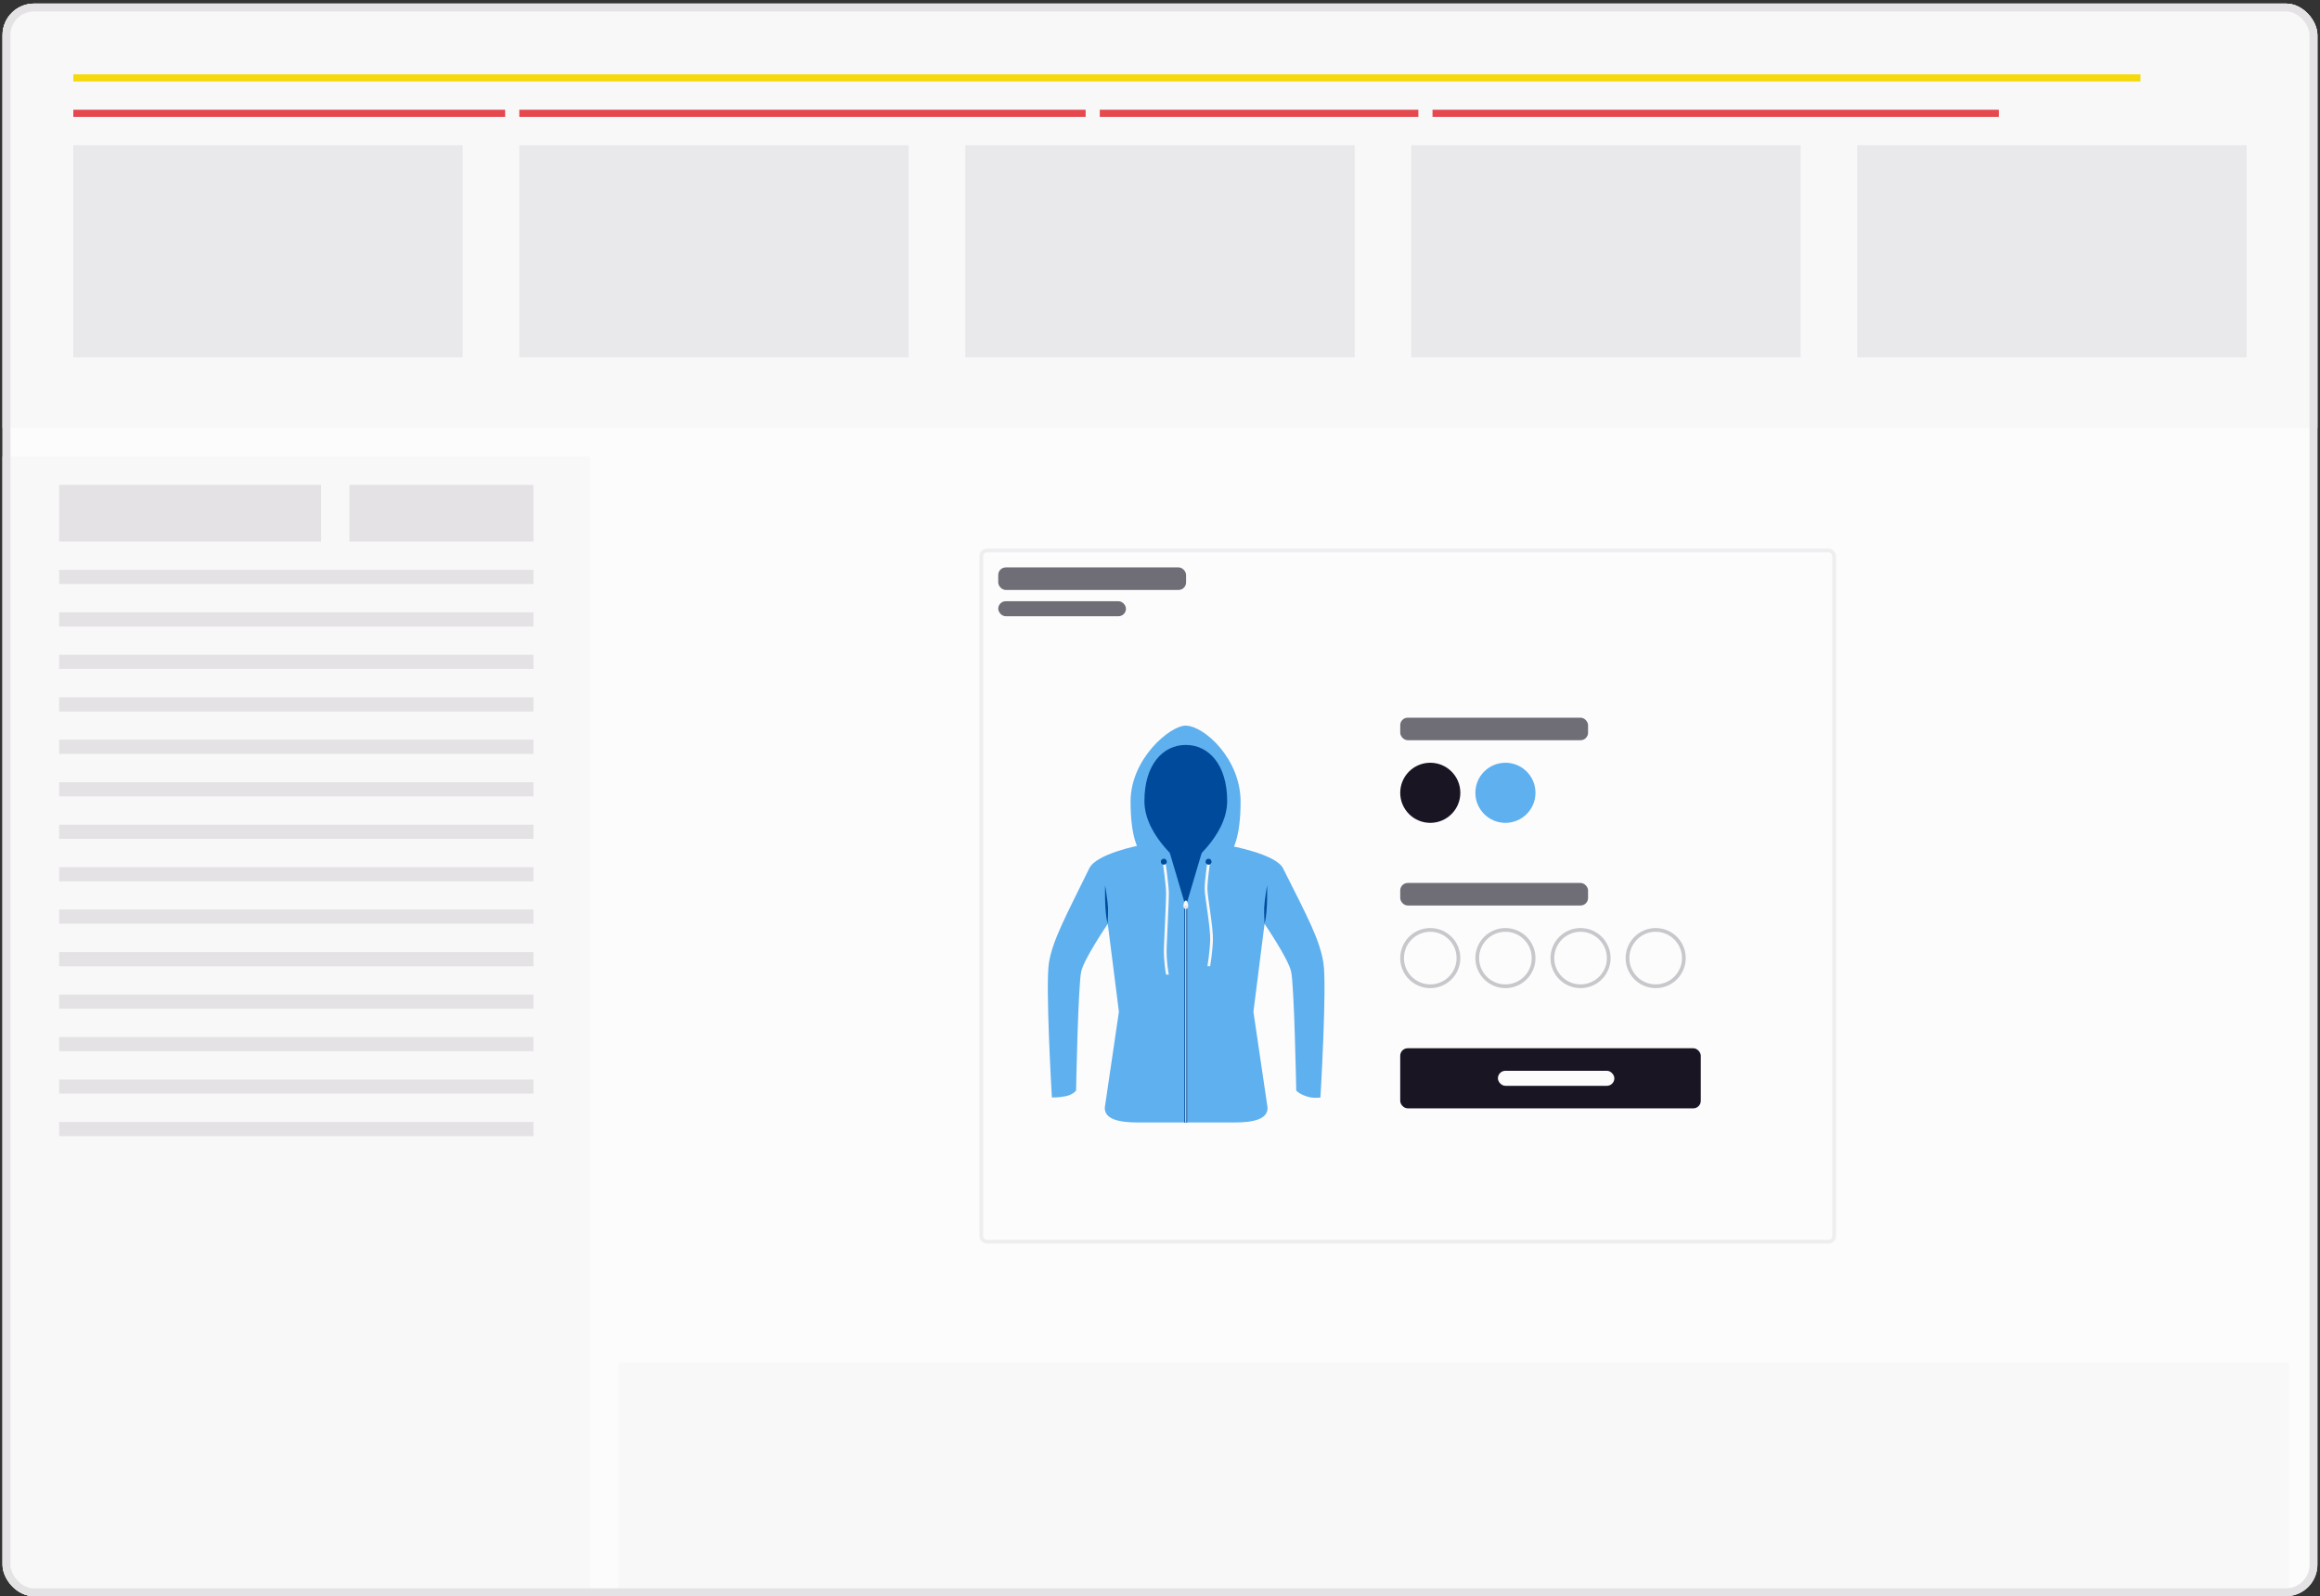 <svg width="311" height="214" viewBox="0 0 311 214" fill="none" xmlns="http://www.w3.org/2000/svg">
<rect x="0" y="0" width="311" height="214" fill="#333333" stroke="none"/>
<g clip-path="url(#clip0_116_1837)">
<rect x="0.34" y="0.481" width="310.312" height="213.517" rx="4.222" fill="#FDFCFD"/>
<rect width="310.312" height="56.938" transform="translate(0.34 0.481)" fill="#F9F8F9"/>
<rect x="9.829" y="9.971" width="277.098" height="0.949" fill="#F5D90A"/>
<rect x="9.829" y="14.716" width="57.887" height="0.949" fill="#E5484D"/>
<rect x="69.614" y="14.716" width="75.917" height="0.949" fill="#E5484D"/>
<rect x="147.429" y="14.716" width="42.703" height="0.949" fill="#E5484D"/>
<rect x="192.031" y="14.716" width="75.917" height="0.949" fill="#E5484D"/>
<rect width="52.193" height="28.469" transform="translate(9.829 19.461)" fill="#E9E8EA"/>
<rect width="52.193" height="28.469" transform="translate(69.614 19.461)" fill="#E9E8EA"/>
<rect width="52.193" height="28.469" transform="translate(129.399 19.461)" fill="#E9E8EA"/>
<rect width="52.193" height="28.469" transform="translate(189.184 19.461)" fill="#E9E8EA"/>
<rect width="52.193" height="28.469" transform="translate(248.969 19.461)" fill="#E9E8EA"/>
<rect width="78.764" height="152.784" transform="translate(0.34 61.215)" fill="#F9F8F9"/>
<rect x="7.931" y="65.011" width="35.112" height="7.592" fill="#E4E2E4"/>
<rect x="46.839" y="65.011" width="24.673" height="7.592" fill="#E4E2E4"/>
<rect x="7.931" y="76.399" width="63.581" height="1.898" fill="#E4E2E4"/>
<rect x="7.931" y="82.093" width="63.581" height="1.898" fill="#E4E2E4"/>
<rect x="7.931" y="87.787" width="63.581" height="1.898" fill="#E4E2E4"/>
<rect x="7.931" y="93.48" width="63.581" height="1.898" fill="#E4E2E4"/>
<rect x="7.931" y="99.174" width="63.581" height="1.898" fill="#E4E2E4"/>
<rect x="7.931" y="104.868" width="63.581" height="1.898" fill="#E4E2E4"/>
<rect x="7.931" y="110.562" width="63.581" height="1.898" fill="#E4E2E4"/>
<rect x="7.931" y="116.256" width="63.581" height="1.898" fill="#E4E2E4"/>
<rect x="7.931" y="121.949" width="63.581" height="1.898" fill="#E4E2E4"/>
<rect x="7.931" y="127.643" width="63.581" height="1.898" fill="#E4E2E4"/>
<rect x="7.931" y="133.337" width="63.581" height="1.898" fill="#E4E2E4"/>
<rect x="7.931" y="139.031" width="63.581" height="1.898" fill="#E4E2E4"/>
<rect x="7.931" y="144.724" width="63.581" height="1.898" fill="#E4E2E4"/>
<rect x="7.931" y="150.418" width="63.581" height="1.898" fill="#E4E2E4"/>
<rect x="131.549" y="73.804" width="114.321" height="92.666" rx="0.755" fill="#FDFCFD"/>
<g clip-path="url(#clip1_116_1837)">
<path d="M158.929 97.283C156.858 97.283 151.556 101.717 151.556 107.447C151.556 116.689 155.186 116.556 158.929 116.556C162.672 116.556 166.301 116.73 166.301 107.447C166.301 101.717 161.393 97.283 158.929 97.283Z" fill="#5EB0EF"/>
<path d="M177.401 129.059C176.904 126.04 175.463 123.28 171.988 116.401C171.009 114.463 164.739 113.362 164.739 113.362C164.739 113.362 159.635 116.244 159.008 116.244C158.267 116.244 152.638 113.362 152.638 113.362C152.638 113.362 146.984 114.452 146.028 116.401C142.873 122.832 141.111 126.04 140.614 129.059C140.117 132.078 141.008 147.134 141.008 147.134C141.008 147.134 141.879 147.163 142.863 146.96C143.848 146.757 144.252 146.205 144.252 146.205C144.252 146.205 144.519 132.001 144.945 130.221C145.371 128.44 148.5 123.859 148.5 123.859L149.992 135.639L148.095 148.527C148.095 150.095 150.089 150.483 152.55 150.483H165.465C167.926 150.483 169.921 150.095 169.921 148.527L168.023 135.639L169.515 123.859C169.515 123.859 172.645 128.44 173.071 130.221C173.497 132.001 173.764 146.205 173.764 146.205C173.764 146.205 174.082 146.611 175.067 146.96C176.051 147.308 177.007 147.134 177.007 147.134C177.007 147.134 177.899 132.078 177.401 129.059Z" fill="#5EB0EF"/>
<path d="M148.529 121.706C148.5 120.806 148.142 118.687 148.142 118.687C148.142 118.687 148.027 122.054 148.474 123.859C148.474 123.859 148.557 122.605 148.529 121.706Z" fill="#004A9B"/>
<path d="M169.854 118.687C169.854 118.687 169.497 120.806 169.468 121.706C169.44 122.605 169.524 123.859 169.524 123.859C169.97 122.054 169.854 118.687 169.854 118.687Z" fill="#004A9B"/>
<path d="M161.855 119.136C161.855 118.07 162.225 115.494 162.225 115.494H161.855C161.855 115.494 161.485 118.07 161.485 119.136C161.485 120.202 162.287 124.376 162.225 126.064C162.163 127.752 161.855 129.528 161.855 129.528H162.225C162.225 129.528 162.534 127.752 162.596 126.064C162.657 124.376 161.855 120.202 161.855 119.136Z" fill="#F9F8F9"/>
<path d="M162.009 115.927C162.231 115.927 162.41 115.747 162.41 115.525C162.41 115.303 162.231 115.123 162.009 115.123C161.788 115.123 161.608 115.303 161.608 115.525C161.608 115.747 161.788 115.927 162.009 115.927Z" fill="#004A9B"/>
<path d="M156.392 127.076C156.453 125.388 156.69 120.846 156.69 119.78C156.69 118.715 156.227 115.494 156.227 115.494H155.857C155.857 115.494 156.319 118.715 156.319 119.78C156.319 120.846 156.083 125.388 156.021 127.076C155.96 128.764 156.309 130.662 156.309 130.662H156.679C156.679 130.662 156.33 128.764 156.392 127.076Z" fill="#F9F8F9"/>
<path d="M156.011 115.927C156.232 115.927 156.412 115.747 156.412 115.525C156.412 115.303 156.232 115.123 156.011 115.123C155.789 115.123 155.61 115.303 155.61 115.525C155.61 115.747 155.789 115.927 156.011 115.927Z" fill="#004A9B"/>
<path d="M158.957 99.872C155.894 99.872 153.411 102.505 153.411 107.393C153.411 112.281 158.957 116.244 158.957 116.244C158.957 116.244 164.504 112.281 164.504 107.393C164.504 102.505 162.021 99.872 158.957 99.872Z" fill="#004A9B"/>
<path d="M156.798 114.289L158.764 120.92H159.14L161.106 114.289H156.798Z" fill="#004A9B"/>
<path d="M159.14 120.92H158.765V150.488H159.14V120.92Z" fill="#004A9B"/>
<path d="M158.894 121.203V150.488H159.022V121.204L158.894 121.203Z" fill="#F9F8F9"/>
<path d="M158.96 120.728C158.784 120.728 158.642 121.128 158.642 121.437C158.642 121.747 158.784 121.848 158.96 121.848C159.136 121.848 159.278 121.747 159.278 121.437C159.278 121.128 159.136 120.728 158.96 120.728Z" fill="#F9F8F9"/>
<path d="M158.708 121.436C158.708 121.68 158.821 121.76 158.96 121.76C159.099 121.76 159.211 121.68 159.211 121.436H158.708Z" fill="#E4E2E4"/>
</g>
<rect x="187.702" y="96.215" width="25.181" height="3.022" rx="1.007" fill="#6F6E77"/>
<circle cx="191.731" cy="106.287" r="4.029" fill="#1A1523"/>
<circle cx="201.804" cy="106.287" r="4.029" fill="#5EB0EF"/>
<rect x="187.702" y="118.374" width="25.181" height="3.022" rx="1.007" fill="#6F6E77"/>
<circle cx="191.731" cy="128.446" r="3.777" stroke="#C8C7CB" stroke-width="0.504"/>
<circle cx="201.804" cy="128.446" r="3.777" stroke="#C8C7CB" stroke-width="0.504"/>
<circle cx="211.876" cy="128.446" r="3.777" stroke="#C8C7CB" stroke-width="0.504"/>
<circle cx="221.948" cy="128.446" r="3.777" stroke="#C8C7CB" stroke-width="0.504"/>
<rect x="187.702" y="140.533" width="40.289" height="8.058" rx="1.007" fill="#1A1523"/>
<rect x="200.796" y="143.555" width="15.612" height="2.014" rx="1.007" fill="#FDFCFD"/>
<rect x="133.815" y="76.07" width="25.181" height="3.022" rx="1.007" fill="#6F6E77"/>
<rect x="133.815" y="80.602" width="17.123" height="2.014" rx="1.007" fill="#6F6E77"/>
<rect x="131.549" y="73.804" width="114.321" height="92.666" rx="0.755" stroke="#EEEDEF" stroke-width="0.504"/>
<rect width="223.956" height="31.316" transform="translate(82.9 182.683)" fill="#F9F8F9"/>
</g>
<rect x="0.867" y="1.009" width="309.257" height="212.462" rx="3.694" stroke="#E4E2E4" stroke-width="1.055"/>
<defs>
<clipPath id="clip0_116_1837">
<rect x="0.34" y="0.481" width="310.312" height="213.517" rx="4.222" fill="white"/>
</clipPath>
<clipPath id="clip1_116_1837">
<rect width="37.268" height="53.383" fill="white" transform="translate(140.362 97.222)"/>
</clipPath>
</defs>
</svg>
